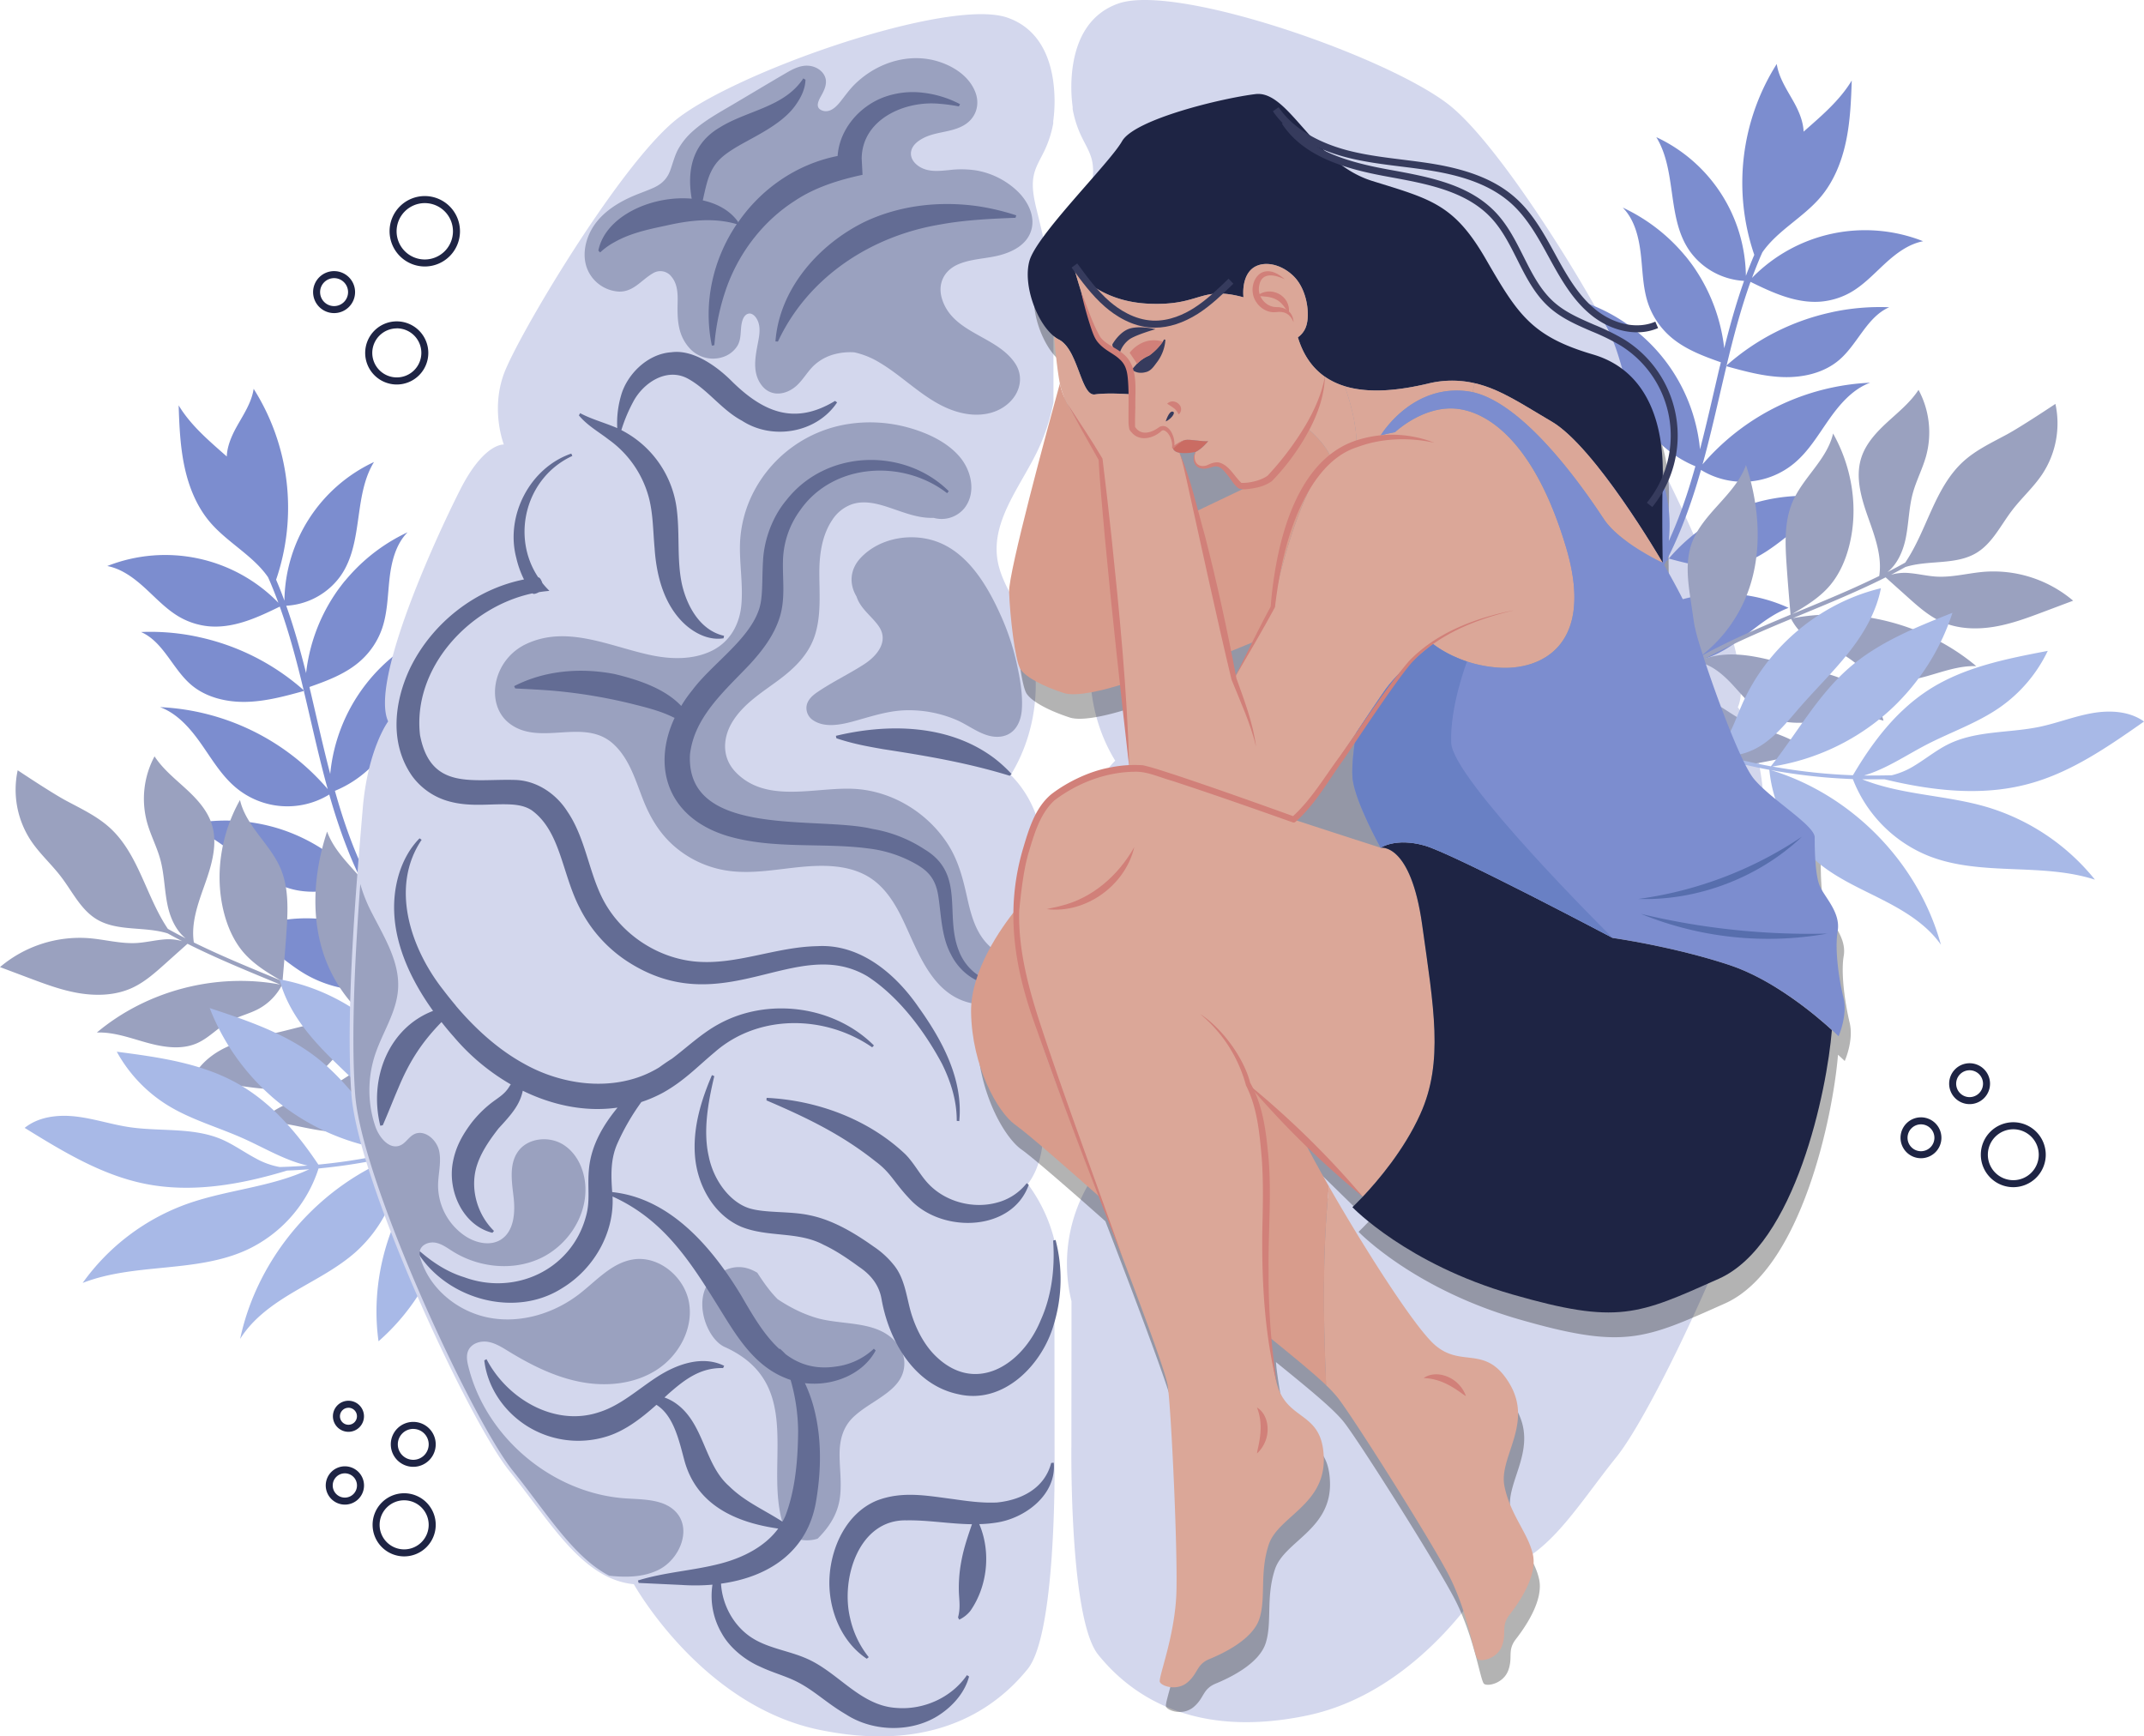 <svg xmlns="http://www.w3.org/2000/svg" viewBox="0 0 1336.13 1081.97"><defs><style>.cls-1{isolation:isolate;}.cls-2{fill:#7c8dcf;}.cls-3{fill:#9aa1bf;}.cls-4{fill:#a8b9e7;}.cls-5{fill:#d3d7ed;}.cls-6{fill:#636c94;}.cls-7{opacity:0.3;mix-blend-mode:overlay;}.cls-8{fill:#d89c8c;}.cls-9{fill:#dba798;}.cls-10{fill:#1e2444;}.cls-11{fill:#ca6c63;}.cls-12{fill:#6980c4;}.cls-13{fill:#363b5d;}.cls-14{fill:#d18079;}.cls-15{fill:#576ead;}</style></defs><g class="cls-1"><g id="OBJECTS"><path class="cls-2" d="M175.26,516.79a111.82,111.82,0,0,1,50,33.61c-14.25,4-29.11,7.35-43.28,3.64-25.76-6.7-42.4-34.74-68.6-39.35A111.83,111.83,0,0,1,175.26,516.79Z"></path><path class="cls-2" d="M193.61,431.34c4,17,7.77,34.06,12.18,50.94a107.79,107.79,0,0,1,69.73-90.78c-9.82,8.33-15.18,20.7-19,33s-6.59,25.05-12.6,36.43a70.34,70.34,0,0,1-35.21,31.86c0,.05,0,.1.05.15,1.69,6,3.46,11.9,5.39,17.76,1.64,4.91,3.35,9.77,5.2,14.56s3.86,9.55,6,14.26a89.64,89.64,0,0,1,56.37-93.42c-9,11.28-10.74,26.48-12.12,40.84s-3,29.52-11.75,41c-5.35,7-12.85,11.85-20.23,16.58q-3.63,2.37-7.3,4.72a.82.82,0,0,1-.22.16c.4.81.81,1.6,1.23,2.4A270.81,270.81,0,0,0,260.78,596c1.39,1.71,2.81,3.43,4.24,5.11A80.43,80.43,0,0,1,299.3,498c-.78,23.73-1.62,47.85-9.31,70.31a119.9,119.9,0,0,1-21,37.47,1.45,1.45,0,0,0,.17.18c23,26.22,50.05,49.08,77.49,70.24,2,1.54,0,5-2,3.41-25.37-19.55-50-40.22-71.84-63.76-2.37-2.55-4.72-5.14-7-7.78-23.45,12.76-53.65,12.19-76.48-1.61-13.28-8-24.22-20-38.73-25.42a96.69,96.69,0,0,1,109.11,19.87c-.67-.81-1.34-1.61-2-2.44v0a268.51,268.51,0,0,1-31-46.89l-.29.2c-.36-.44-.74-.89-1.13-1.31l.72-.23c-.63-1.28-1.27-2.59-1.91-3.87q-4.67-9.66-8.44-19.62c-1.89-4.86-3.62-9.77-5.27-14.74v0c-1.87-5.59-3.58-11.25-5.2-16.93A50,50,0,0,1,147,490.77c-8.93-7.45-14.94-17.73-21.62-27.23s-14.71-18.89-25.63-22.91a146.41,146.41,0,0,1,104.51,51.1c-2-7-3.76-14.06-5.49-21.11-3.22-13.21-6.21-26.65-9.42-40.06l.34-.09a3.73,3.73,0,0,0-.47-.41c-.06-.33-.15-.64-.21-1-4.14-17.16-8.66-34.29-14.56-50.79,0-.11-.07-.18-.1-.28-13.25,6.49-27.23,13-42,12.41a40.72,40.72,0,0,1-5.28-.54c-.67-.11-1.32-.23-2-.38a44.78,44.78,0,0,1-13-4.91C104,380,97.54,373,90.66,366.7s-14.64-12.25-23.81-14A98.42,98.42,0,0,1,173.5,375.6c-1.1-2.91-2.2-5.78-3.36-8.65-.51-1.23-1-2.44-1.5-3.64s-1.07-2.44-1.59-3.63c-9.27-13.49-25.4-21.64-36.19-34.33-8.3-9.77-13.21-22-15.89-34.56s-3.22-25.39-3.64-38.21c7.56,12.56,19,22.14,30,31.86.21-6.1,2.76-12.3,5.74-17.78,4.32-7.86,9.69-15.51,11-24.38a138.48,138.48,0,0,1,14,118.93l.23.57c1.76,4.1,3.39,8.28,4.95,12.51a96.74,96.74,0,0,1,55.83-86.41c-12.12,19.76-7.18,46.49-18.19,66.72-.36.66-.73,1.29-1.12,1.94s-1,1.56-1.52,2.31a42.05,42.05,0,0,1-2.9,3.64l-.15.17a44.73,44.73,0,0,1-30.81,14.78c2.53,7.14,4.82,14.38,6.92,21.67,1.93,6.71,3.73,13.5,5.44,20.31a110.77,110.77,0,0,1,17.43-48.28c1.35-2.07,2.77-4.09,4.26-6q.61-.84,1.26-1.65c.54-.7,1.08-1.37,1.67-2h0l0,0c1-1.21,2.05-2.4,3.12-3.58A111.58,111.58,0,0,1,254,331.68c-7.39,7.47-10.05,18.38-11.24,28.82s-1.23,21.16-4.64,31.1a48,48,0,0,1-12.79,19.56c-9,8.35-20.83,12.83-32.49,16.91.11.52.25,1,.36,1.56S193.46,430.75,193.61,431.34Z"></path><path class="cls-2" d="M189.24,430.06a2.83,2.83,0,0,1,.13.5c-11.74,3.25-23.59,6.47-35.74,6.78s-25.15-2.65-34.51-10.64c-11.61-9.89-17.24-26.73-31.21-32.88a142,142,0,0,1,31.63,2.25c1.6.31,3.2.62,4.79,1A144.52,144.52,0,0,1,189.24,430.06Z"></path><path class="cls-3" d="M96.31,471.29c5.08,7.79,12.47,13.73,19.31,20s13.5,13.37,16.34,22.24c3.95,12.31-.08,25.63-4.42,37.83-4.12,11.59-8.61,23.84-6.73,35.91q7.95,3.9,16,7.5c12.64,5.67,25.48,10.91,38.28,16.22-8.55-5-17.13-10.23-23.55-17.77-6-7.11-9.82-15.94-12.09-25-5.83-23.35-1.68-48.77,10.11-69.74,3.7,16.22,18.75,27.35,25.28,42.65,5.11,12,4.61,25.53,3.75,38.52-.71,10.59-1.61,21.16-2.52,31.73,10.09,4.21,20.17,8.45,30.1,13,8.9,4.07,17.69,8.4,26.25,13.13a90.26,90.26,0,0,1-27.8-35.35c-11.5-26.24-9.76-56.83-.77-84,6.85,18.88,27.46,30.26,34,49.26,3.86,11.28,2.15,23.62.4,35.41s-3.46,23.36-5.2,35a254.15,254.15,0,0,1,30.39,19.54c.83.64,1.64,1.25,2.47,1.9-5.19-5.78-8.44-13.31-10.08-21-2.09-9.78-1.83-19.87-1.56-29.87.3-11.46.62-23,2.75-34.25s6.21-22.36,13.35-31.35c2.91,23.26,22.15,43.36,20,66.7-1.7,19-17.3,34.38-20.39,53,14.17,11.67,26.72,25.34,36.08,41.18.81,1.36-1.17,2.87-2,1.49-1.36-2.29-2.76-4.56-4.25-6.76a158.51,158.51,0,0,0-31.65-34.16,10.38,10.38,0,0,0-1-.4,1.28,1.28,0,0,1,.17-.26c-4.17-3.38-8.47-6.58-12.86-9.63-6.82-4.74-13.88-9.07-21.12-13.12-8.59,1.78-15.69,8.09-21.69,14.64-6.37,6.91-12.37,14.55-20.7,18.85-10.94,5.67-24,4.66-36.24,3s-24.88-3.8-36.61,0c2.77-11.25,12.28-19.8,22.77-24.72s22.06-6.86,33.33-9.52c9.69-2.3,19.27-5.16,29.15-6.41,8.68-1.11,17.72-.91,25.94,1.94-11.45-6.22-23.28-11.74-35.22-16.92q-9.17-4-18.42-7.81a35.22,35.22,0,0,1-14.46,14.73c-5.82,3.14-12.44,4.56-18.23,7.75-7.14,3.94-12.74,10.4-20.2,13.68-9.75,4.29-21,2.49-31.31-.36S71,643,60.35,643.39C91.54,617.24,134.67,606,174.66,613.5c-16.7-6.93-33.47-13.74-49.81-21.51-2.67-1.27-5.34-2.58-8-3.91q-6.94,6.2-13.85,12.39c-6.44,5.77-13,11.63-20.89,15.2-10.12,4.59-21.75,5-32.71,3.21S28,613.13,17.54,609.21L0,602.61a76.88,76.88,0,0,1,55.55-18c9.89.82,19.64,3.55,29.53,3,5.51-.32,10.93-1.64,16.44-2.16a31,31,0,0,1,12,1q-4.55-2.35-9-4.82c-14.45-4.55-31.38-1-44.36-8.87-9.85-6-15-17.11-22-26.28-5.94-7.85-13.45-14.48-18.9-22.68a57.51,57.51,0,0,1-8.23-43.83S32,494,41.36,499s19.13,9.6,27,16.73C86.41,532.12,91,558.62,104.62,578.8q5.47,3.06,11.08,5.91c-6.06-4.83-9.59-12.75-11.25-20.52-2-9.4-2-19.18-4.49-28.46-2.16-8-6.11-15.33-8.31-23.28A56.05,56.05,0,0,1,96.31,471.29Z"></path><path class="cls-3" d="M267.23,663.92c-6.48,9-13,18-21.18,25.57s-18.32,13.66-29.41,15.26c-18,2.6-35.94-6.61-54.09-5.34,10.2-12.66,28.44-14.56,42.89-22,7.36-3.77,13.87-9.1,21.36-12.62A50.76,50.76,0,0,1,267.23,663.92Z"></path><path class="cls-4" d="M235.9,835.77a135.22,135.22,0,0,0,40.63-63.47c6-20.42,7-41.83,7.79-63.1v0a.4.4,0,0,0,0-.19c8.38-3,16.66-6.28,24.77-9.92a1.22,1.22,0,0,0-.94-2.26q-11.65,5.24-23.73,9.58c-.18.08-.33.15-.48.2-9.28-6.26-13.58-17.84-18.61-28-17.51-35.28-52.36-61.41-91.12-68.35,3.68,14.59,12.3,27.53,22.32,38.82s21.43,21.18,32,31.93c7.77,7.93,15.25,16.41,24.76,22.13,7.43,4.42,16.53,6.9,24.88,5.47-6.84,2.34-13.77,4.43-20.74,6.34-2.43.66-4.85,1.29-7.28,1.89-.34.1-.71.18-1,.27-17.37-19.51-31.44-42.27-52-58.27-19.36-15-43.19-23-66.47-30.69a141.39,141.39,0,0,0,36.88,53.56q1.61,1.5,3.27,2.9c2.54,2.16,5.17,4.22,7.85,6.2a141.6,141.6,0,0,0,69.62,26.49,1.21,1.21,0,0,1-.18.05,352.46,352.46,0,0,1-48.84,8.24c-.3,0-.59.07-.88.08-8.94-13.36-19.08-26.16-31-36.68-.73-.64-1.48-1.27-2.24-1.9a112.49,112.49,0,0,0-16.78-11.75c-22.82-12.94-49.57-16.59-75.6-20a90.42,90.42,0,0,0,31.54,33.28c14.78,9.15,31.86,13.8,47.72,20.95,13.05,5.89,25.8,13.59,39.59,16.72-1.44.13-2.88.23-4.33.31q-6.49.41-13,.59a48.19,48.19,0,0,1-15-5.43c-7.28-3.87-14-8.78-21.61-12-17.8-7.41-38-4.58-57.08-7.42-11.12-1.66-21.92-5.27-33.11-6.6s-23.35,0-32.13,7.06C38.78,717.26,62.88,732,89.92,737.55c29.48,6.05,60.07.61,88.94-8.14q4.26-.18,8.51-.46,2.69-.13,5.37-.36c-23.69,11.17-51,12.71-75.8,21.46a136.61,136.61,0,0,0-65.43,49.37c32.47-12.65,70.35-6.08,102.08-20.5a84.35,84.35,0,0,0,44.23-48.74c.23-.7.47-1.38.68-2.08.39-.05.77-.07,1.17-.12,5.5-.56,11-1.2,16.42-2,11.19-1.63,22.31-3.8,33.28-6.48-49.69,18.15-88.74,63-99.72,114.81,8-12.91,20.9-21.91,34-29.62S210.5,790.1,221.83,780a86.2,86.2,0,0,0,28.27-60.5.29.29,0,0,0,0-.16q17.13-4.23,33.79-10.16C248.14,739.81,229.38,789.16,235.9,835.77Z"></path><path class="cls-5" d="M667.66,902c-.1,21.24.54,109,16.74,129.08a120.68,120.68,0,0,0,8.17,9.12c20.76,20.83,58,42.13,122.09,28.74,73.46-15.41,115.24-90.65,115.24-90.65,32.13-3.07,51.91-38.71,77.46-70.4s94.58-180.36,98.53-234.93c3.83-52.63-3.42-134.3-6.68-173.58-.12-1.46-.25-2.82-.34-4.15-3.11-37.41-15.86-54.57-15.86-54.57,11.46-25.07-29.91-114.83-44.85-144.3s-27.29-28.17-27.29-28.17,8.36-21.12,0-44S940.48,96.6,904.68,66.68,734-10.74,697,2.18c-18.89,6.58-25.92,23.26-28.26,38a1.45,1.45,0,0,0-.07.35,92.44,92.44,0,0,0-.19,26.14v1.37a67,67,0,0,0,5.64,17.31c2.25,4.69,5.06,9.15,6.3,14.18,1.9,7.69,0,15.73-1.87,23.39-4,16.18-7.69,32.86-10.16,49.57l-.06,69.19a124.7,124.7,0,0,0,9.9,30.3c10.64,22.22,28.9,43.68,25,68-1.9,11.9-9,22.22-14.09,33.1C674.27,404.86,676.65,444.15,695,474a67.76,67.76,0,0,0-17.7,31.53,74.7,74.7,0,0,0-1.86,17.09c0,14.6,3.42,29.41,5.66,44a279.57,279.57,0,0,1-.79,89.58c-2.25,13.07-5.44,26.08-5.54,39.34V696c0,11.62,2.66,23.67,9.59,32.85a98.05,98.05,0,0,0-16.61,82l0,16.58v0l-.06,69.83s0,1.65,0,4.59Z"></path><path class="cls-5" d="M657.22,910.86c.1,21.24-.53,109-16.74,129.08a120.4,120.4,0,0,1-8.17,9.11c-20.76,20.83-58,42.13-122.08,28.75C436.76,1062.38,395,987.14,395,987.14c-32.13-3.07-51.91-38.71-77.45-70.39S223,736.39,219,681.82c-3.83-52.64,3.42-134.3,6.68-173.59.13-1.45.25-2.81.35-4.14,3.1-37.42,15.86-54.57,15.86-54.57-11.46-25.07,29.91-114.84,44.85-144.31S314,277,314,277s-8.35-21.11,0-44,70.4-127.59,106.2-157.5S590.91-1.88,627.85,11c18.9,6.59,25.92,23.27,28.27,38a1.35,1.35,0,0,1,.06.34,92.5,92.5,0,0,1,.19,26.15V76.9a67.41,67.41,0,0,1-5.63,17.32c-2.25,4.68-5.07,9.14-6.3,14.18-1.9,7.69,0,15.73,1.86,23.39,4,16.17,7.7,32.85,10.16,49.57l.07,69.19a125.23,125.23,0,0,1-9.91,30.29c-10.64,22.22-28.9,43.68-25,68,1.9,11.9,9,22.22,14.09,33.11,14.94,31.78,12.56,71.06-5.83,100.91a67.67,67.67,0,0,1,17.7,31.53,74.16,74.16,0,0,1,1.87,17.09c0,14.59-3.42,29.4-5.67,44a279.86,279.86,0,0,0,.79,89.58c2.25,13.07,5.45,26.08,5.54,39.35v.53c0,11.62-2.66,23.68-9.59,32.86a98,98,0,0,1,16.62,82l0,16.59v0l.06,69.83s0,1.64,0,4.59Z"></path><path class="cls-3" d="M489.06,952.84c-14.58-37.91,14.58-90.41-37.91-113.74-11.67-5.83-20.42-32.08-5.84-43.75,10.35-7.76,19-6.9,26.64-2.29,3.72,5.75,7.81,11.63,12.65,16.47a98.63,98.63,0,0,0,10.17,6c1,1.11,2,2.18,3,3.2-1-1-2-2.09-3-3.2a80.93,80.93,0,0,0,13.74,5.59c17,5.13,39.75,1,51.42,17.26a19.07,19.07,0,0,1,1.81,19.4c-2.71,5.63-8,9.62-13,13.06-5.74,3.94-11.87,7.35-16.94,12.17-6.39,6.12-8.49,14-8.58,22.66-.06,9.12,1.43,18.22.23,27.35-1,7.82-4.31,14.5-9.21,20.56a68.33,68.33,0,0,1-4.69,5.18C501,961.57,490.91,958.39,489.06,952.84Z"></path><path class="cls-3" d="M633.36,412.29c2.15,9.53,4.11,19.95,3.45,29.73-.54,8.23-4.5,16-13.49,17-10,1.08-18.42-6.61-27.12-10.35a75.63,75.63,0,0,0-30.67-6.11c-11,.1-21,3.36-31.56,6.33-8.2,2.31-19.15,5.13-26.94.1a9.1,9.1,0,0,1-4.4-8.9c.54-3.89,3.58-6.64,6.68-8.76,9.27-6.33,19.56-11.21,29-17.29,8.23-5.25,16-14.52,9.14-24.08-4.49-6.3-11.17-10.61-13.64-18.2-4.91-8.2-4-17.22,2.63-24.22,12.28-13,33.36-16.05,49.47-9.21,18.17,7.69,29.57,27.09,37.35,44.25A152.44,152.44,0,0,1,633.36,412.29Z"></path><path class="cls-3" d="M642.09,145.11c-3.1,7.66-10.92,11.65-18.48,13.77-8.61,2.38-17.85,2.22-26.18,5.7-9.21,3.83-13.36,12.38-10.29,21.93,6.9,21.47,34.22,22.67,45.62,40.11,5.12,7.88,3.13,17.41-3.36,23.8-6.93,6.9-16.81,8.93-26.27,7.6-22.06-3.17-36.72-21.27-55-32.1a51.16,51.16,0,0,0-15.7-6.36,38,38,0,0,0-12.88,1.3,29.89,29.89,0,0,0-12.28,6.84c-3.93,3.7-6.56,8.57-10.48,12.28-6.46,6.11-16.21,7.78-22.13.12-6-7.88-4-17.56-2.31-26.52,1-5.07,2-10.83-1.07-15.42-1.24-1.83-3.26-3.51-5.57-2.47-2.09.95-3,3.49-3.45,5.61-1,4.9-.07,10-2.88,14.46a16.82,16.82,0,0,1-8.93,6.74A19.74,19.74,0,0,1,428.91,216c-6.74-8.13-6.84-17.79-6.61-27.79.12-5.51-.13-11.3-3.8-15.76a8.71,8.71,0,0,0-11.62-2.15c-7.28,4.17-12.06,11.74-21.36,11.39a22.75,22.75,0,0,1-19-12.88c-4-8.49-2.12-18.58,2.47-26.4,5.29-9,14.25-15.07,23.58-19.37,4.72-2.19,9.72-3.8,14.47-5.92,5.06-2.25,8.55-5.41,10.54-10.67,1.74-4.62,2.79-9.46,5.25-13.83a43.15,43.15,0,0,1,8.87-10.83c7.66-6.9,16.9-11.87,25.73-17.09,10.86-6.42,21.62-12.91,32.51-19.24,4.27-2.5,9.08-5,14.21-4.47,3.86.38,7.79,2.5,9.62,6.05,2,3.83.54,7.82-1.29,11.33-1.59,3-5.23,8.23-.51,10.32s8.77-1.68,11.46-5c3.13-3.86,5.88-7.91,9.49-11.4,14.18-13.8,35.2-20.19,54.19-13.16,8.64,3.19,16.91,9,20.51,17.78,3.39,8.17.67,16.75-7,21.18s-16.88,3.86-24.66,7.69c-3.52,1.74-7.35,4.4-8.14,8.52-.92,4.9,3,8.76,7.12,10.6,5.16,2.31,11.08,1.61,16.53,1.08a62.82,62.82,0,0,1,16.55.16,49.43,49.43,0,0,1,26.65,13.57C641.08,126.18,645.83,136,642.09,145.11Z"></path><path class="cls-3" d="M630,615.09c-4.59,9.56-16.87,12.1-26.27,9.63-24-6.27-32.13-33.37-41.72-52.93-5.44-11.08-12.44-21.58-23.86-27.12-11.75-5.73-25.58-5.7-38.3-4.53-15.07,1.39-30.14,4.5-45.3,2.56a65,65,0,0,1-32.47-13.83c-9.91-7.91-16.4-18.29-21.05-29.94-4.88-12.25-8.55-25.77-18.49-35.07-18.39-17.25-46.08,1.67-65.17-13.17-8-6.2-10.26-16.62-8.14-26.18a33.87,33.87,0,0,1,19.19-23.45c25.82-11.84,53,2.37,78.53,7.44,12.06,2.37,25.26,2.56,36.56-2.95s17.44-16.33,18.51-28.8c1.14-13-1.36-25.89-.82-38.87a76.08,76.08,0,0,1,9.4-33.11,80.33,80.33,0,0,1,56.82-40.36,89.42,89.42,0,0,1,38.2,1.9c11.9,3.26,24.75,9,32.79,18.74,7.09,8.64,10,22.06,2.66,31.53a18.39,18.39,0,0,1-19.24,6.11c-10.83.38-20.45-4.25-30.74-7.41-6.61-2-13.64-3.32-20.35-1a24.3,24.3,0,0,0-12,9.59c-6.26,9.25-8,20.74-8.13,31.66-.1,13.26,1.36,27-2.63,39.91-3.76,12.06-12.47,20.64-22.31,28-10.2,7.65-21.4,14.37-28.55,25.25-6.68,10.13-7.66,22.76,1,32.07,19.66,21,51.47,8.89,76.16,10.92,22.82,1.9,44,15.13,56.37,34.28,6.46,10,9.34,21.08,11.9,32.57s5.48,23.39,14.72,31.56C624.46,596.42,635.35,604,630,615.09Z"></path><path class="cls-6" d="M256.94,483.7c-14.4-20.41-11.33-46.46-1.3-67.51,13.71-27.95,40.49-49.06,70.91-55.11a60.42,60.42,0,0,1-4.78-13.36c-7-26.46,8.51-56.24,34.25-65.08l.66,1.46c-29.06,13.42-38.33,50.17-21.24,75.68,1.33-.16,2.57,3.52,2.57,3.52a44.16,44.16,0,0,0,2.94,3.38l1.42,1.49-2.05.22c-1.49.16-2.95.35-4.44.6,0,0-3.19,1.81-4,.73C292.24,378.08,257,416.35,261.75,458c6.62,34.79,32.73,27.16,59.38,28,13.3.38,25.48,8.61,32.48,19.69,10.89,16,13.1,36.18,21.33,53.11,10.89,22.45,34.22,38.37,59.13,40.42,25.2,2.06,49.44-9.17,75.24-9.65,26.81-1.58,48.94,17.35,63.24,38.21,14.66,20.47,27.79,44.78,25.26,70.8l-1.58-.16c.09-12.66-3.8-24.65-9.21-35.61-11-20.54-27.13-42-46.56-54.53C495.89,582.11,450.88,638,390.87,599a85.58,85.58,0,0,1-29.7-33.42c-11-21.37-11.83-47.52-29.72-60.62-3.45-2.31-7.37-3.2-11.55-3.58-12.69-1-26.15,1.94-40.48-2.15A42.19,42.19,0,0,1,256.94,483.7Z"></path><path class="cls-6" d="M374,157.3l-1.11-1.14c4.37-21.75,33.68-34.57,58.18-32.35-3-17.31.15-34.22,17.47-44.38,17.28-10.76,40.29-12.59,52.07-30.57l1.36.79c-.13,6.11-3.14,11.84-6.81,16.74C486,78.67,467.5,86.18,457,92.85c-6.4,4.06-10.67,7.54-13.84,14.09-2.31,4.62-3.64,10.86-5.19,17.92,9.06,2,17,6.33,22,13.38l-.19.61C474.05,118,496,102.35,522,97.19c1.11-16.49,13.39-30.77,28.55-36.53a52.5,52.5,0,0,1,24.38-2.91,66,66,0,0,1,23.36,7.15l-.73,1.4a108.84,108.84,0,0,0-11.93-1.62C563.69,62.53,537.2,74.46,537,98.8l.53,10.13c-14.65,3.14-29.62,7.79-42.16,16.18-19.37,12.37-34.18,31.43-42.19,53.05a140.82,140.82,0,0,0-8,36.94l-1.55.28c-5.6-26.87.86-54,15.51-75.71-14.43-4.24-29.66-2.38-44.12.92-11,2.31-22.13,4.68-32,10.25A43.25,43.25,0,0,0,374,157.3Z"></path><path class="cls-6" d="M602.59,1043.8l1.33.86c-2.37,9-8.8,17.06-16.93,22.82-16.84,12.21-42.17,12.21-59.73.82-12.22-7.12-19.6-14.78-30.55-20.35-7-3.58-15.25-5.7-23.07-9.44-9.25-4-19-11.8-23.93-20.89A46.15,46.15,0,0,1,444,987.43a123.17,123.17,0,0,1-19,.19l-27-1.27-.45-1.52c16.65-5.19,34.35-6.11,51.09-10.44l1.11-.29c13.36-3.58,27-10.38,35.23-21.62-26.21-3.73-51.06-14.53-58.56-42.79-3.2-11.84-6.58-27.67-17.34-34.31-9,8-19.09,16-30.74,19.65A60.09,60.09,0,0,1,327,887.66c-14.27-9.59-23.45-24.53-25.19-40l1.39-.73c12.85,24.72,42.6,42.32,70.24,33,13.39-4.21,24.12-14.25,36.24-22.07,12-7.72,27.92-13.54,41.62-6.8l-.69,1.42c-14.28-.41-24.16,7.38-34,16-.82.76-1.68,1.55-2.53,2.31a28.8,28.8,0,0,1,6.11,3c18.73,12.25,18.26,38.26,34.15,52.22,9.75,9.63,21,14.31,33.3,22.16a31.28,31.28,0,0,0,2.12-4.4c6-16.24,7.47-34.6,7.63-51.91a119.24,119.24,0,0,0-4.69-32c-1-.32-2-.67-2.91-1.08-20.23-7.88-31.34-27.25-41.47-43.52-18-29.06-34.56-55.24-66.59-69.7,1.2,22.92-11.9,45.29-31.34,57.07-29.5,18.93-71.79,6.93-90-22l1.33-.89c8.61,7.47,17.69,13.08,27.47,16.08,31.82,11.75,66.73-4.62,75.81-37.28,3.14-10.54.86-18.55,2.09-30.67,1.49-14.38,8.8-26.81,17.76-37.7-20.1,2.88-40.55-1.46-59.06-10.51-1.78,8.51-6.53,14.24-15.07,23.45-5.79,7.47-11.49,15.61-14,24.76-3.64,13.76.95,29.18,11.14,39.15l-1,1.17c-18.36-4.59-28.05-26-24.63-44,1.81-9.71,6-17,11.43-24.31a71.11,71.11,0,0,1,11.52-11.8c4.91-4,9.21-5.83,12.44-11.37.22-.34.44-.66.7-1a134.57,134.57,0,0,1-35.49-29.63q-3.93-4.41-7.69-9.21c-12.06,12.38-19.88,24.18-27,41.34-2.91,6.71-5.67,13.93-9.59,22.95l-1.55.31c-7.31-29.65,5.32-61,32.89-71.56-17.6-24.5-30-54.35-21.59-84.14,2.5-8.7,6.84-17,13.17-23.39l1.29.92c-19.91,29.56-6.74,68,13.62,93.73,2.43,3.22,5,6.39,7.62,9.52h0v.07c12.09,14.27,26.27,27.25,42.51,36.17a97.77,97.77,0,0,0,31,11.12c16.46,2.94,34.09,1.36,49-6.4,1.49-.76,2.92-1.55,4.34-2.44,2.56-1.86,5.16-3.67,7.88-5.35,9.62-7.24,18.52-15.85,29.5-21.77C479,621.2,520,626.84,544.63,651.46l-1.1,1.14c-29.69-20.48-71.13-20.7-98.16,3.07-10.48,8.71-18.86,17.73-32,25.1a82.72,82.72,0,0,1-13.67,5.92,142.61,142.61,0,0,0-15.07,26.12c-4.21,9.68-3.86,19.72-3.1,30,36.34,3.8,62.39,34.73,80.21,64.16,7,12,14.24,24.79,24,33.65l.32-.19c1.23,1.08,2.4,2.22,3.54,3.39,8.36,6.3,18.45,9.65,31.43,7.69A42.43,42.43,0,0,0,544.6,840.4l1.11,1.11c-8.07,15.06-26.9,22.41-44.09,20.35a91,91,0,0,1,5.63,15.57c4.85,18.74,4.59,38.08,1.49,57-5.06,33-30.54,48.43-59.41,52.36.76,12.91,7.44,25.51,18,32.91s24.18,8.71,35.86,14c19.44,8.67,33.14,29.28,55.58,30.54C575.56,1065.61,593,1057.79,602.59,1043.8Z"></path><path class="cls-6" d="M609.87,128.56a147.61,147.61,0,0,1,23.46,5.63l-.48,1.52c-16.81.64-32,1.46-46.59,4.12-43.27,7.12-82.62,32.66-101.45,73l-1.55-.09c2.44-32.77,27-60.49,55.61-74.52C560.9,127.8,585.94,125.08,609.87,128.56Z"></path><path class="cls-6" d="M619.56,472.4a84.88,84.88,0,0,1,10.85,9.91l-1.14,1.08c-26.52-8.14-52.1-12.44-78.84-16.56-9.09-1.61-18.61-3.23-29.19-6.8l-.31-1.52C553.78,450.63,591.54,451.35,619.56,472.4Z"></path><path class="cls-6" d="M648.55,822.67c6.74-14.9,9-32,7.76-49.66l1.52-.38a96.6,96.6,0,0,1-1.11,52.64c-7.19,25.23-31.31,50.07-59.48,43.49-27.63-5.76-43.3-33.36-47.86-59.25-1.52-8.84-6.74-15.23-14-20.1-7.09-5.16-14.31-10.1-22.13-13.77-16-8.52-34.5-4.47-51.21-11.18-16.94-7.21-27-25.13-28.81-42.85-1.77-18,3.52-35.58,10.45-51.69l1.46.63c-4.09,17.19-7,34.63-3.42,50.14,3.07,15.1,13.39,28.45,25.16,32.19,10,3.13,25.39,1.68,37.57,4.34,14.79,2.94,28.68,11.49,40.08,19.59a55.12,55.12,0,0,1,12.82,11.84c6.58,8.29,7.69,20,10.35,29.12,3,10.16,8.32,20.48,15.7,27.5C608.26,869.14,637.25,850.31,648.55,822.67Z"></path><path class="cls-6" d="M420.4,447.33c-.35-.15-.73-.34-1.08-.5-8.13-4-17.22-6.17-25.95-8.36a327,327,0,0,0-41.12-7.31c-10.38-1.2-20.1-1.58-31.15-2.18l-.69-1.43C339.52,417.68,362,415.93,383,420c14.21,3.42,31.15,8.84,41.53,19.88a83.18,83.18,0,0,1,6.9-9.81c12.09-16.17,34.63-30.89,41.31-49.57,2.88-7.59,2-18.14,2.78-31.21.7-13.26,5.95-27.41,14.56-37.66,25.23-32.16,74-32.58,101.17-5.58l-1,1.27c-27.48-21.33-71-18.93-91.58,10.6a55.34,55.34,0,0,0-10.73,31.75c-.31,11.37,1.62,23.3-2,34.88s-10.95,21-18.8,29.54c-12.06,12.75-26.27,25.41-33.24,41.52A52.06,52.06,0,0,0,430,470c-2.95,52.64,79.64,38.3,113.6,46.5a85,85,0,0,1,32.54,12.72c25.67,15.35,12.31,40.86,21.52,63.5,4,10.38,13.9,19.27,25.42,18.89l.1,1.59c-12.76,2-25-7.19-30.52-18.43-5.82-10.63-6.11-24.15-7.75-35.35-1.46-10.67-5.42-16.3-14.72-21.37a78.37,78.37,0,0,0-28.9-9.34c-28.58-3.83-59.6.7-88.28-7.91C415.4,509.18,406.41,477.21,420.4,447.33Z"></path><path class="cls-6" d="M360.76,258.84l.79-1.39c6.56,3.51,13.84,5.54,20.9,8.39.76.28,1.48.6,2.21.92A61.31,61.31,0,0,1,387,246.59c3.52-12.88,16.18-26.08,31.37-27.09,14.43-2,29.6,10,37.41,17.79,20.17,20,39.7,27.63,64.61,12.53l1.29.92c-12.69,19.09-40.29,23.77-59.25,11.43-12.79-6.78-21.49-19.66-34-26.37-13.2-6.93-27.83,2.88-34,14.91A98.09,98.09,0,0,0,387.22,268a64.22,64.22,0,0,1,34.7,50.77c1.71,15.22-.07,30.45,3,45,3.1,13.89,11.4,29.06,26.31,32.41l-.32,1.55c-8.86,1.43-17.6-2.85-24.09-8.73-13-12-17.69-30.07-18.86-47.1-1-11.14-.92-20.42-3.23-30.39a65,65,0,0,0-25.58-37.73C373.46,269.32,366.08,265.24,360.76,258.84Z"></path><path class="cls-6" d="M656.69,911.43c1.86,20-18,34.85-36.12,37.38a76,76,0,0,1-10.29.89c7.38,17.28,5.19,38.61-5.51,54a19.51,19.51,0,0,1-7,5.54l-.73-1.39c1.68-6.17.64-11,.51-16.71a89.53,89.53,0,0,1,.82-13.9c1.49-10.19,3.77-17,7.35-27.47-13.74-.16-27.32-2.63-40.68-2.41-29.91-.76-41.18,36.37-35.26,60.87a59.12,59.12,0,0,0,11.62,24.37l-1.21,1c-16.36-10.83-24.34-31.65-23.23-50.93,1.11-19,10.67-39.76,29.31-47.58,16.11-6.26,31.81-3,47.58-1,10,1.43,18.61,2.57,27.63,2.12,14.65-1.52,29.44-8.51,33.61-24.62Z"></path><path class="cls-6" d="M620.92,749.46a34.65,34.65,0,0,0,18.93-12.19l1.26,1c-10.25,28.93-52.92,30.42-73.12,9.94-11.17-11.52-12.31-17-22.22-24.4-20.89-16.65-42.57-27.22-68.11-38.14l.09-1.59c31.53,1.55,63.43,13.3,86.51,35.2,5.73,5.86,9.24,13.14,14.53,18.58C589.27,748.83,606.23,753.35,620.92,749.46Z"></path><g class="cls-7"><path d="M609,645.77c.38,33.72,16.42,62.58,27.55,70.48,8.32,5.87,38,32,52.33,44.74,0,0,0,0,0,0,4.26,11.06,8.56,22.26,12.7,33.19l1.61,4.22c.12.27.19.5.27.69,14.62,38.6,27,72.44,28.09,79.73,2.22,15.89,6.17,100.68,5.44,128.23s-11.55,53.79-10.32,56.44,10.78,5.79,17.42,0,5.26-11,13.66-14.47,26.82-12.16,31-25.09,0-28.58,5.8-46.08,35.14-24.67,34.3-54.17-22.79-22.22-29.24-46.12c-1.11-6-2.76-14.05-4.18-25.75a.27.27,0,0,1,0-.19c-.08-.92-.19-1.92-.27-2.88,20.07,16.31,36,29.24,42.55,37.64,9.83,12.66,55.22,84.41,68.18,108.74s16.62,52.41,19,54.14,12.24-.35,15.15-8.68-.88-12.08,4.72-19.3S962,997.45,959.2,984.17,945,959.35,941.39,941.28s18.3-38.83,3-64.08-30.81-8-48.23-25.59-61.47-89.66-81-127.76L853.15,761c-4,4.19-6.49,6.57-6.49,6.57S880.58,803,946.34,822s78.16,12.74,128.61-9.78c47.85-21.33,67.49-117.71,70.48-155,2.69,2.42,4.19,3.91,4.19,3.91s5.75-12.77,3.07-23.86c-2.5-10.51-5.26-27.7-4-39.56.08-.69.2-1.42.31-2.07,2-11.82-8.4-21.37-11.24-28.39s-3.07-22.49-3.07-30.05a4.41,4.41,0,0,0-.08-.72c-1.61-7.91-27.7-23.33-37.9-35.88-10.52-12.93-33.73-80.65-36.22-92.47s-20.42-42-20.42-42-.61-28.89,0-54-5.26-64.65-43.48-75.89S949.76,211.32,929.88,177,895.77,139.54,859,128.14,807.14,71.51,786.35,74s-75.44,15.62-83.26,29.39S649.91,161.67,645.38,178c-4.14,14.93,4.53,38.37,15.35,47v0c.77,8.4,2,21,3.61,29.31-7.83,28.47-32,117.41-31.62,129.8.46,14.81,3.68,42.75,7,48s14.66,11,27,15c8.18,2.61,25.82-2,36.76-5.49l.38,4.72,1.69,21.45.69,8.94.69,8.78.19,2.42.47,6a56.93,56.93,0,0,0-8.33,1.15,87.51,87.51,0,0,0-39.29,17,.12.12,0,0,0-.08,0,1.07,1.07,0,0,1-.26.19c-.2.15-.5.38-.93.73-16.11,12.35-20.37,52.64-21.6,68.72C627.81,593.36,608.7,620.21,609,645.77Z"></path></g><path class="cls-3" d="M221.32,681.82a118.44,118.44,0,0,0,1.86,13.3C228,720.4,241,756.86,256.23,793.23c12.83,30.53,27.27,61,39.89,84.69,9.37,17.56,17.74,31.41,23.72,38.82,20.53,25.49,37.36,53.49,59.84,65.12,10.5,1.11,21.09,1,30.45-3.53,12.95-6.21,21-24.46,11.72-35.49-7.35-8.72-20.53-8.43-31.93-9.16-36.95-2.48-71.37-25.92-88.81-58.36a101.43,101.43,0,0,1-9.21-23.76c-.85-3.39-1.49-7.06,0-10.18,2-4.26,7.37-6,12-5.28s8.72,3.29,12.72,5.74c14,8.58,28.93,16.13,45.09,19.25s33.68,1.4,47.51-7.49,23-25.73,20.18-41.91S410.28,782,394.09,784.86c-13.18,2.3-22.66,13.44-33.28,21.61-15.66,12-36.19,18.25-55.59,14.7-17.61-3.21-33.8-15.08-41-31.3a44.28,44.28,0,0,1-2-5.16,10.14,10.14,0,0,1-.58-5.16c.85-4,5.69-5.92,9.68-5.22s7.38,3.26,10.82,5.42c15.84,9.92,36.61,12.31,53.7,4.73s29.51-25.52,29-44.22c-.26-10.53-4.87-21.38-13.79-27s-22.22-4.25-28.26,4.32c-5.66,8-3.82,18.78-2.71,28.49s.2,21.41-8.17,26.49c-6.5,3.93-15.14,2-21.55-2.07A38.15,38.15,0,0,1,273,738.63c.05-7.23,2.21-14.52.64-21.58s-9.31-13.59-15.72-10.21c-3.21,1.69-5.08,5.4-8.43,6.85-6.77,2.95-13.24-4.87-15.6-11.87a66.22,66.22,0,0,1-2.25-8.28,71,71,0,0,1,2.07-36.22c4.52-13.77,13.36-26.37,14.35-40.83,1.2-16.92-8.52-32.38-16.24-47.48a95.57,95.57,0,0,1-7.3-18.17C221.49,592,218.6,644.28,221.32,681.82Z"></path><path class="cls-2" d="M1090,314.43a111.79,111.79,0,0,0-50,33.6c14.25,4,29.11,7.35,43.28,3.65,25.76-6.71,42.4-34.74,68.6-39.36A111.92,111.92,0,0,0,1090,314.43Z"></path><path class="cls-2" d="M1071.62,229c-4,17-7.77,34.06-12.18,51a107.75,107.75,0,0,0-69.73-90.78c9.82,8.32,15.18,20.7,19,33s6.59,25.06,12.6,36.43a70.29,70.29,0,0,0,35.21,31.86s0,.11,0,.15c-1.69,6-3.46,11.9-5.39,17.77-1.64,4.9-3.35,9.77-5.2,14.56s-3.86,9.54-6,14.26a89.64,89.64,0,0,0-56.37-93.43c9,11.28,10.74,26.49,12.12,40.84s3,29.52,11.75,41c5.35,7,12.85,11.85,20.23,16.59,2.42,1.57,4.84,3.15,7.3,4.72a1.07,1.07,0,0,0,.22.15q-.6,1.22-1.23,2.4a270.89,270.89,0,0,1-29.49,44.21c-1.39,1.7-2.81,3.42-4.25,5.1a80.42,80.42,0,0,0-34.27-103.11c.78,23.73,1.62,47.85,9.31,70.31a120.06,120.06,0,0,0,21,37.48c-.06.05-.1.12-.17.18-23,26.21-50,49.07-77.49,70.23-2,1.55,0,5,2,3.42,25.38-19.56,50-40.23,71.85-63.76,2.37-2.55,4.72-5.15,7-7.78,23.45,12.75,53.65,12.18,76.48-1.61,13.28-8,24.22-20,38.73-25.42a96.67,96.67,0,0,0-109.11,19.86q1-1.2,2-2.43v0a268.8,268.8,0,0,0,31-46.88l.29.19c.36-.43.74-.89,1.13-1.31l-.72-.22c.63-1.29,1.27-2.59,1.91-3.88q4.66-9.66,8.44-19.62c1.89-4.86,3.62-9.77,5.27-14.73v0c1.87-5.59,3.58-11.25,5.19-16.93a50,50,0,0,0,58.16-4.22c8.93-7.44,14.93-17.72,21.62-27.22s14.71-18.89,25.63-22.91A146.36,146.36,0,0,0,1061,289.36c2-7,3.76-14.06,5.49-21.11,3.22-13.21,6.21-26.65,9.42-40.05l-.34-.1a3.67,3.67,0,0,1,.47-.4c.06-.33.15-.65.21-1,4.14-17.16,8.66-34.29,14.56-50.79,0-.11.07-.17.1-.28,13.25,6.5,27.23,13,42,12.42a40.74,40.74,0,0,0,5.28-.55c.67-.11,1.32-.23,2-.37a45,45,0,0,0,13.06-4.91c8.1-4.61,14.54-11.58,21.42-17.91s14.64-12.24,23.81-14a98.46,98.46,0,0,0-106.65,22.87c1.1-2.91,2.2-5.78,3.36-8.65.51-1.23,1-2.43,1.5-3.64s1.07-2.44,1.59-3.63c9.27-13.48,25.4-21.64,36.19-34.33,8.3-9.77,13.21-22,15.89-34.55s3.22-25.39,3.64-38.21c-7.56,12.56-19,22.13-30,31.86-.21-6.1-2.76-12.31-5.74-17.78-4.32-7.87-9.69-15.51-11-24.39a138.49,138.49,0,0,0-14,118.93l-.23.57c-1.76,4.1-3.39,8.29-5,12.51a96.74,96.74,0,0,0-55.83-86.41c12.12,19.77,7.18,46.49,18.19,66.72.36.66.73,1.29,1.12,1.94.5.8,1,1.57,1.52,2.32a41.92,41.92,0,0,0,2.9,3.63l.15.18a44.72,44.72,0,0,0,30.81,14.77c-2.53,7.14-4.82,14.38-6.92,21.67-1.94,6.71-3.73,13.51-5.44,20.32a110.77,110.77,0,0,0-17.43-48.29q-2-3.11-4.26-6c-.41-.56-.83-1.1-1.26-1.65s-1.08-1.36-1.67-2l0,0,0,0c-1-1.21-2.05-2.4-3.12-3.58a111.73,111.73,0,0,0-35.52-26.14c7.39,7.47,10,18.38,11.24,28.83s1.23,21.15,4.64,31.1a48.15,48.15,0,0,0,12.79,19.56c9,8.34,20.83,12.82,32.49,16.91-.11.51-.25,1-.36,1.55S1071.77,228.39,1071.62,229Z"></path><path class="cls-2" d="M1076,227.7a2.62,2.62,0,0,0-.13.5c11.74,3.24,23.59,6.46,35.74,6.78,12.3.31,25.15-2.66,34.51-10.65,11.61-9.89,17.24-26.72,31.21-32.88a142.61,142.61,0,0,0-31.63,2.25c-1.6.31-3.2.62-4.79,1A144.54,144.54,0,0,0,1076,227.7Z"></path><path class="cls-3" d="M1195.62,242.93c-5.08,7.79-12.46,13.72-19.3,20s-13.5,13.37-16.34,22.23c-4,12.32.08,25.64,4.42,37.83,4.12,11.6,8.61,23.85,6.73,35.91q-8,3.91-16,7.51c-12.64,5.67-25.48,10.91-38.29,16.22,8.56-5,17.14-10.23,23.55-17.78,6-7.11,9.83-15.94,12.09-25,5.84-23.35,1.69-48.76-10.11-69.73-3.7,16.21-18.74,27.35-25.27,42.65-5.11,12-4.62,25.52-3.75,38.52.71,10.58,1.61,21.16,2.52,31.73-10.1,4.21-20.17,8.45-30.1,13-8.9,4.08-17.69,8.41-26.25,13.14a90.29,90.29,0,0,0,27.79-35.35c11.5-26.24,9.76-56.83.78-84-6.85,18.87-27.46,30.25-34,49.26-3.86,11.27-2.15,23.62-.4,35.4l5.19,35A254.91,254.91,0,0,0,1028.52,429l-2.47,1.89c5.19-5.77,8.44-13.31,10.08-21,2.09-9.77,1.83-19.87,1.56-29.86-.3-11.46-.63-23-2.75-34.25s-6.21-22.37-13.35-31.35c-2.91,23.25-22.15,43.36-20,66.7,1.7,19,17.3,34.38,20.39,53-14.17,11.66-26.73,25.33-36.08,41.17-.81,1.37,1.17,2.87,2,1.49,1.36-2.29,2.76-4.55,4.25-6.76A158.4,158.4,0,0,1,1023.73,436c.32-.15.65-.29,1-.41,0-.09-.11-.16-.17-.26,4.16-3.38,8.47-6.58,12.86-9.62,6.82-4.74,13.88-9.08,21.11-13.12,8.6,1.78,15.7,8.09,21.7,14.63,6.36,6.91,12.36,14.56,20.7,18.86,10.94,5.67,24,4.66,36.23,3s24.89-3.79,36.62,0c-2.77-11.25-12.29-19.8-22.77-24.72s-22.06-6.87-33.33-9.53c-9.69-2.29-19.27-5.15-29.15-6.41-8.69-1.1-17.72-.9-25.94,1.95,11.44-6.22,23.27-11.74,35.21-16.93q9.18-4,18.43-7.8a35.22,35.22,0,0,0,14.46,14.73c5.82,3.13,12.43,4.56,18.23,7.75,7.13,3.93,12.74,10.4,20.19,13.68,9.75,4.28,21.05,2.49,31.32-.36s20.53-6.74,31.18-6.36c-31.19-26.16-74.33-37.4-114.31-29.89,16.7-6.94,33.46-13.75,49.81-21.51,2.67-1.28,5.34-2.58,8-3.92l13.84,12.4c6.44,5.77,13,11.63,20.89,15.2,10.13,4.58,21.75,5,32.72,3.21s21.46-5.75,31.86-9.67l17.55-6.6a76.85,76.85,0,0,0-55.56-18c-9.88.82-19.63,3.54-29.53,3-5.51-.31-10.92-1.64-16.43-2.15a30.64,30.64,0,0,0-12,1c3-1.58,6-3.18,9-4.83,14.44-4.55,31.38-1,44.36-8.86,9.84-6,15-17.12,22-26.29,5.94-7.84,13.45-14.48,18.9-22.67a57.47,57.47,0,0,0,8.22-43.83s-20.95,14-30.3,19.06-19.12,9.61-27,16.74c-18.08,16.41-22.62,42.91-36.29,63.08-3.65,2.05-7.34,4-11.07,5.92,6.06-4.83,9.58-12.76,11.25-20.52,2-9.4,2-19.18,4.49-28.46,2.15-7.95,6.1-15.34,8.31-23.28A56,56,0,0,0,1195.62,242.93Z"></path><path class="cls-3" d="M1024.71,435.55c6.48,9,13,18,21.17,25.58s18.33,13.65,29.42,15.25c18,2.6,35.94-6.6,54.08-5.34-10.2-12.65-28.43-14.56-42.88-22-7.36-3.77-13.87-9.09-21.37-12.61A50.78,50.78,0,0,0,1024.71,435.55Z"></path><path class="cls-4" d="M1123.56,595.2a135.33,135.33,0,0,1-44.23-61c-7.15-20-9.44-41.36-11.41-62.55v0a.37.37,0,0,1,0-.19c-8.53-2.48-17-5.31-25.29-8.48a1.22,1.22,0,0,1,.8-2.3q11.94,4.55,24.24,8.19a4.23,4.23,0,0,0,.5.17c8.9-6.78,12.52-18.59,17-29,15.45-36.23,48.74-64.33,87-73.5-2.83,14.78-10.68,28.2-20,40s-20.18,22.38-30.11,33.73c-7.3,8.37-14.28,17.26-23.45,23.52-7.16,4.84-16.09,7.84-24.52,6.89,7,2,14,3.64,21.08,5.14q3.67.78,7.37,1.47c.34.08.71.13,1.06.21,16.21-20.48,28.94-44,48.57-61.18,18.46-16.12,41.79-25.45,64.59-34.47a141.59,141.59,0,0,1-33.73,55.6q-1.52,1.59-3.11,3.08c-2.4,2.3-4.91,4.52-7.47,6.64a141.65,141.65,0,0,1-68,30.47,1.62,1.62,0,0,1,.19,0,350.49,350.49,0,0,0,49.23,5.4c.3,0,.59,0,.89,0,8.15-13.86,17.53-27.22,28.88-38.42.69-.68,1.4-1.35,2.12-2a112.12,112.12,0,0,1,16.08-12.7c22-14.24,48.53-19.42,74.31-24.35a90.45,90.45,0,0,1-29.56,35c-14.23,10-31,15.61-46.43,23.66-12.7,6.63-25,15.06-38.56,19,1.44,0,2.89.06,4.33,0q6.51,0,13-.15a48.42,48.42,0,0,0,14.63-6.28c7-4.29,13.49-9.58,20.89-13.2,17.34-8.43,37.69-6.77,56.55-10.7,11-2.3,21.58-6.53,32.68-8.5s23.31-1.35,32.48,5.19c-22.62,15.81-45.82,32-72.5,39-29.09,7.74-59.94,4.07-89.27-3-2.84,0-5.68.07-8.52,0-1.79,0-3.58,0-5.38,0,24.3,9.78,51.65,9.75,76.92,17.05a136.58,136.58,0,0,1,68.16,45.51c-33.15-10.76-70.58-2-103.09-14.58a84.35,84.35,0,0,1-47-46.1c-.28-.69-.55-1.35-.8-2-.4,0-.78,0-1.18-.05-5.53-.25-11-.57-16.51-1.05-11.26-1-22.49-2.51-33.6-4.55,50.66,15.25,92.24,57.82,106.18,108.87-8.71-12.44-22.13-20.67-35.64-27.62s-27.66-13-39.55-22.45a86.22,86.22,0,0,1-31.71-58.77.47.47,0,0,1,0-.16q-17.34-3.24-34.31-8.19C1105.8,500.1,1127.38,548.29,1123.56,595.2Z"></path><path class="cls-8" d="M633.28,566.48c-9.3,11.53-28.4,38.38-28.11,63.95.4,33.73,16.42,62.58,27.54,70.46,8.34,5.87,38,32,52.35,44.74-13-33.9-25.45-66.14-31.51-83-15.46-42.72-21.36-85.43-20.8-89.68C632.83,572.22,633,569.92,633.28,566.48Z"></path><path class="cls-8" d="M660.5,239c-7.84,28.48-32,117.39-31.63,129.81.49,14.8,3.68,42.71,7,48s14.64,11,27,15c8.17,2.63,25.81-2,36.73-5.46C695.13,370.7,688.33,291.5,685.78,286c-4-8.62-22.49-32.81-25.12-46.12C660.62,239.56,660.54,239.28,660.5,239Z"></path><path class="cls-9" d="M791.28,833.41c-2.63-27.71-3-64.84-1.66-94.86,1.9-41.46-11-61.77-11.77-62.94l33.53,32.89,37.94,37.17c9.11-9.63,25.65-28.92,35.84-51.53,14.65-32.44,8.34-66.34,1.14-117.79s-25.85-48.1-25.85-48.1-25-8-54.25-17.59C769,498.52,724.9,484,717.09,480.48a28.78,28.78,0,0,0-13.31-1.9c-14.15.81-32.36,8.29-47.61,18.2C639,508,634.57,550,633.28,566.48c-.28,3.44-.45,5.74-.53,6.47-.56,4.25,5.34,47,20.8,89.68,6.06,16.86,18.52,49.1,31.51,83a0,0,0,0,1,0,0c20,52.14,41.3,108.21,42.67,117.83,2.23,15.9,6.15,100.68,5.42,128.23s-11.53,53.8-10.31,56.43,10.8,5.82,17.43,0,5.26-11,13.67-14.44,26.82-12.18,30.95-25.12,0-28.56,5.78-46.08,35.15-24.67,34.3-54.16-22.77-22.21-29.24-46.11C793.87,855.13,792.37,845.1,791.28,833.41Z"></path><path class="cls-10" d="M825.62,234.71A45.13,45.13,0,0,0,838,240.65c15.69,4.81,34.7,2.43,51.65-1.58a62.27,62.27,0,0,1,29.37-.28c16.06,3.68,30.09,13.47,47.85,23.83,27.1,15.77,68.08,85.95,69.33,88.14l0,0s-.6-28.88,0-54-5.25-64.64-43.48-75.89-46.84-24.92-66.7-59.3-34.14-37.41-70.87-48.82-51.9-56.63-72.69-54.12S707.06,74.28,699.25,88s-53.19,58.29-57.72,74.59c-4.12,14.93,4.53,38.39,15.37,47v0a16.53,16.53,0,0,0,3,2c12.21,6.27,13.71,35.51,22.49,34.18,8.05-1.17,20.91-.2,23.09,0-.08-7.85-.64-15.66-2.83-19.17-4.93-8-13.06-8.58-18.16-15.58-2.47-3.36-6.88-16.58-10.76-29.32v-.05c-1.58-5-3-9.95-4.25-14.19,0,0,13.51,20.26,46.36,21.76s31.59-11.41,59.1-4c0,0-1.42-10.59,4.24-16.74s17.32-5.34,26.38,3,10.72,23.79,8.69,30.87a13.59,13.59,0,0,1-5.42,7.8C812.31,221.68,818.22,229.53,825.62,234.71Z"></path><path class="cls-9" d="M656.89,209.67c.77,8.41,2,21,3.61,29.32,0,.3.11.57.15.84a47.34,47.34,0,0,0,4.49,11.63c6.52,12.81,17.69,28,20.64,34.49,2.54,5.56,9.37,84.75,13.89,140.31,2,25.59,3.69,46.12,4.11,52.34a28.53,28.53,0,0,1,13.31,1.88c7.79,3.49,51.88,18,89.13,30.19l.27-1c4.57-2.45,23-29.73,38.68-53.1,6.79-10.17,13.08-19.6,17.53-26,7.1-10.17,19.45-20.95,30.31-29.39,0,0,15.39,13.16,41.09,14.84s60.28-13.35,41.86-75-45.81-83.38-67.18-86.22c-20.76-2.68-38.41,13.59-39.44,14.51-2.84.53-5.83,1.15-8.9,2v0a96.82,96.82,0,0,0-15,5.22,65.75,65.75,0,0,0-15.61,9.59,46.63,46.63,0,0,0-12.09,15.16c-16.88,34.1-24.52,76.81-24.52,76.81l-11.7,21.71L769,423.12s-1.34-6.49-3.56-16.66c-4.57-21.37-12.82-59-20-87.86-1.41-5.68-2.76-11.05-4.06-15.84-2.53-9.56-4.76-17-6.41-20.65-4.22-.76-4-3.22-4-3.22.92-3-1.27-10.17-4.68-11.74s-4,2.22-9.94,3.8-8.94-1.69-10.59-3.8c-.92-1.19-.23-11.28-.34-21.37-2.15-.16-15-1.11-23.1,0-8.75,1.34-10.25-27.9-22.48-34.19A16.52,16.52,0,0,1,656.89,209.67Z"></path><path class="cls-9" d="M808.83,210.19a13.59,13.59,0,0,0,5.42-7.8c2-7.08.37-22.54-8.69-30.87s-20.75-9.14-26.38-3-4.24,16.74-4.24,16.74c-27.51-7.44-26.26,5.43-59.1,4s-46.36-21.76-46.36-21.76c1.22,4.24,2.67,9.18,4.25,14.19v.05c3.88,12.74,8.29,26,10.76,29.32,5.1,7,13.23,7.57,18.16,15.58,2.19,3.51,2.75,11.32,2.83,19.17.08,10.07-.6,20.18.33,21.36,1.66,2.1,4.65,5.42,10.59,3.8s6.56-5.42,10-3.8,5.58,8.69,4.65,11.73c0,0,4.69-4,7.48-4.7s11,1.14,14.4.73c0,0-3.8,4.78-7.89,6.72,0,0-1.94,4.41.12,7.28s5.14,2.3,6.8,2.1,6.47-3.84,11,.41,8,10,9.79,11.16c.73.49,3.4.45,6.59-.08,4.21-.69,9.31-2.18,12-4.41a159.25,159.25,0,0,0,23.18-31.23h0c5.42-9.7,10-20.87,11.12-32.15C818.22,229.53,812.31,221.68,808.83,210.19Z"></path><path class="cls-11" d="M731,278.88s-.21,2.46,4,3.23,10-.48,10-.48c4.09-1.94,7.89-6.72,7.89-6.72-3.36.41-11.57-1.37-14.4-.73S731,278.88,731,278.88Z"></path><path class="cls-8" d="M779.26,302.5l-33.77,16.1c7.12,28.8,15.37,66.5,19.94,87.86l16.1-6.6,11.69-21.72s7.64-42.71,24.51-76.81a46,46,0,0,1,12.1-15.13c-3.32-9.83-14.81-19-14.81-19l-.52-.33h0a159.25,159.25,0,0,1-23.18,31.23C788.57,300.32,783.47,301.81,779.26,302.5Z"></path><path class="cls-9" d="M828.15,739.22c21.6,37.76,50.76,83.55,64.17,97.06,17.44,17.55,32.89.36,48.22,25.56s-6.59,46-3,64.08,15,29.65,17.79,42.91-8.81,29.94-14.44,37.14-1.86,11-4.73,19.29-12.78,10.32-15.17,8.66-6-29.81-19-54.12-58.37-96.07-68.2-108.73a76.13,76.13,0,0,0-7.37-7.9C824.71,821.92,824,781,828.15,739.22Z"></path><path class="cls-8" d="M777.85,675.61l33.53,32.89c4.49,8.79,10.3,19.4,16.77,30.72-4.14,41.8-3.44,82.7-1.69,123.95-8.19-7.84-20.58-17.89-35.18-29.76-2.63-27.71-3-64.84-1.66-94.86C791.52,697.09,778.62,676.78,777.85,675.61Z"></path><path class="cls-9" d="M814.5,266.86l.52.33s11.49,9.18,14.81,19a64.92,64.92,0,0,1,15.61-9.63c-.16-12.78-4-26.25-7.4-35.92a45.13,45.13,0,0,1-12.42-5.94C824.49,246,819.92,257.16,814.5,266.86Z"></path><path class="cls-9" d="M838,240.65c3.44,9.67,7.24,23.14,7.4,35.92a100,100,0,0,1,15-5.22v0c.56-.89,19.49-31.95,54-27.54,1.09.16,2.18.32,3.32.56l1.33-5.54a62.27,62.27,0,0,0-29.37.28C872.74,243.08,853.73,245.46,838,240.65Z"></path><path class="cls-10" d="M849.32,745.67c-4,4.21-6.51,6.55-6.51,6.55s33.94,35.44,99.71,54.37,78.15,12.74,128.59-9.75c47.85-21.36,67.51-117.75,70.51-155-9.91-9.07-36.13-31.31-63.87-40.49-35.28-11.65-72.73-16.87-72.73-16.87s-99.31-52.55-117.31-57.6-27.26,1.37-27.26,1.37,18.69-3.36,25.85,48.1,13.51,85.35-1.14,117.79C875,716.75,858.43,736,849.32,745.67Z"></path><path class="cls-9" d="M919.06,238.79l-1.33,5.54c34.22,7.69,72.36,65,81.87,79.28s35.39,26.58,36.64,27.15c-1.25-2.19-42.23-72.37-69.33-88.14C949.15,252.26,935.12,242.47,919.06,238.79Z"></path><path class="cls-2" d="M842.82,483.79c0,.46.06.93.11,1.43,1.78,15,17.5,43,17.5,43s9.28-6.44,27.27-1.4c17.71,5,114.21,56,117.24,57.57a.09.09,0,0,0,.06,0s37.48,5.22,72.74,16.89c27.76,9.19,54,31.41,63.87,40.48,2.68,2.42,4.17,3.94,4.17,3.94s5.75-12.8,3.06-23.89-5.6-29.8-3.61-41.62-8.43-21.34-11.26-28.37-3.06-22.52-3.06-30.07-27.45-23.63-38-36.57-33.72-80.64-36.23-92.46-20.38-42-20.38-42l-.06,0c-1.26-.59-27.07-12.75-36.63-27.16S952,252,917.71,244.34c-1.11-.26-2.21-.4-3.29-.58-34.48-4.4-53.4,26.66-54,27.56,3.09-.81,6.1-1.46,8.93-2,1-.93,18.66-17.21,39.43-14.5,21.35,2.83,48.79,24.47,67.19,86.22s-16.15,76.73-41.88,75a80.31,80.31,0,0,1-19.86-3.82c-13.56-4.47-21.23-11-21.23-11-10.85,8.43-23.21,19.19-30.3,29.4-4.43,6.36-10.76,15.81-17.56,26C843.66,466.08,842.41,476.88,842.82,483.79Z"></path><path class="cls-12" d="M842.82,483.79c0,.46.06.93.11,1.43,1.78,15,17.5,43,17.5,43s9.28-6.44,27.27-1.4c17.71,5,114.21,56,117.24,57.57-3-3-99.74-98.92-100.56-121.52s9.4-49.41,9.86-50.63c-13.56-4.47-21.23-11-21.23-11-10.85,8.43-23.21,19.19-30.3,29.4-4.43,6.36-10.76,15.81-17.56,26C843.66,466.08,842.41,476.88,842.82,483.79Z"></path><path class="cls-13" d="M698,219.34a16.87,16.87,0,0,1,6-8c4.32-2.87,16.1-6.22,16.1-6.22s-9.07-2.27-15.71-.48-11.15,9.9-11.15,9.9S692.63,217.35,698,219.34Z"></path><path class="cls-13" d="M705.81,229.81l0,.81c2.75,2.06,5.94,1.94,8.69,1.13,2.92-.85,4.62-3.52,6.23-5.66a26.34,26.34,0,0,0,5.38-12.66,12.87,12.87,0,0,0,.12-1.78l-.8-.12c-.25.48-.53.93-.81,1.37a36.05,36.05,0,0,1-8.5,8.66,22.88,22.88,0,0,0-7.56,5.14C707.75,227.55,706.86,228.56,705.81,229.81Z"></path><path class="cls-14" d="M704,219.82l4.65,6.88a22.88,22.88,0,0,1,7.56-5.14,36.05,36.05,0,0,0,8.5-8.66C711.67,208.94,704,219.82,704,219.82Z"></path><path class="cls-13" d="M726.47,262.6s2-6.69,4.36-6.11S729.34,261.48,726.47,262.6Z"></path><path class="cls-14" d="M727.34,251.55c4,2.62,5.17,2.85,7.27,6.69,4.7-4.66-2.89-11-7.27-6.69Z"></path><path class="cls-14" d="M800.7,174.07c-3.85-3.49-9.42-6.83-14.84-4-5.06,3.18-6.46,10.34-4.3,15.69s7.74,9.36,13.52,8.73c5.58-.74,8.84,1.08,11.08,6.25-.41-6.35-5-9.52-11-9.4-6.66-.15-11.8-6.91-10.44-13.28,1.38-8.82,9.86-6.94,16-4Z"></path><path class="cls-14" d="M783.23,184.51c4.59.09,8.62.32,11.83,2,3.67,1.69,5.8,5.37,8.12,8.62,1.55-11-11.66-17.65-19.95-10.64Z"></path><path class="cls-14" d="M747.92,631.86a86.89,86.89,0,0,1,28.58,44.5c7,13.65,8.47,29.86,9.79,45,1.17,15.59.71,31.13.35,46.94-.28,31.47,1.47,63.31,9.13,93.92a441.62,441.62,0,0,1-5.18-70.33c-.35-23.61,1.95-47.24-.08-70.85-1.53-15.86-3.32-32.23-11.41-46.36-3.73-14.61-16.58-33.34-31.18-42.85Z"></path><path class="cls-14" d="M706.88,527.85c-10,17.64-26,31.83-45.92,36.65-2.79.85-5.71,1.17-8.62,2,24.42,3,48.94-14.84,54.54-38.63Z"></path><path class="cls-14" d="M782.78,465.44c-1.67-14.37-7.72-30.1-12.22-42.66C765,393.28,758.47,363.3,751,334.19c-4.82-16.86-8.92-36.06-15.94-52.08,2,5.7,3.16,11.65,4.55,17.53,8.91,40,18.32,84,27.86,123.82,5.54,13.79,11.91,27.47,15.36,42Z"></path><path class="cls-14" d="M894,275.92a72.17,72.17,0,0,0-49.39-1.29C806.42,287.71,794.84,341,791.87,378c-6.76,12.38-15.68,30.66-22.88,45.11,8.63-14.86,17.44-29.68,25.57-44.79,2.37-19.7,6.2-39.47,13.8-57.81,7.29-17.22,18.89-36,37.45-41.89,15.25-5.71,32.34-6.2,48.22-2.71Z"></path><path class="cls-14" d="M783.34,877c3.27,8.55,2.58,16.37.74,24.83a35.52,35.52,0,0,0-.74,3.85,20,20,0,0,0,4.7-6.45c3.49-7.17,2.48-17.7-4.7-22.23Z"></path><path class="cls-15" d="M1123,521.33a241.09,241.09,0,0,1-102,38.83c37,1.21,75.11-13.31,102-38.83Z"></path><path class="cls-15" d="M1138.8,581.74a450.9,450.9,0,0,1-116.14-12.28,209.85,209.85,0,0,0,116.14,12.28Z"></path><path class="cls-14" d="M849.32,745.67a556,556,0,0,0-71.47-70.06,556,556,0,0,0,71.47,70.06Z"></path><path class="cls-14" d="M887.2,858.69c9.15.34,16.06,4.06,23.13,9.07a37.32,37.32,0,0,0,3.24,2.19,19.91,19.91,0,0,0-4.08-6.85c-5.22-6-15.3-9.23-22.29-4.41Z"></path><path class="cls-14" d="M942.84,380.41c-23.68,4.74-48,13.88-65,31.77-15.76,18.74-28.87,39.38-43,59.26-9.45,12.73-17.78,27.06-29.63,37.65l1.64-.19c-25-9-50-17.91-75.23-26.29-6.39-2-12.49-4.2-19.35-5.76a74.83,74.83,0,0,0-20.59,1.42c-13.06,2.35-26.93,9.23-36.56,16.67-10.3,8.62-14.1,22.27-17.79,34.61-11.3,39.2-4.88,75.11,8.91,112.34,16.66,47.74,34.86,94.88,53.44,141.89C684.81,741.26,663,683,649.23,640.88c-7.86-23.64-14.75-48.38-14.07-73.35,1.1-11.13,2.77-26.33,6.08-36.91,3.36-11.3,7.09-23.92,16-32,14.32-10.75,31.74-17.48,49.7-17.74,8.07-.28,15.5,3.47,23.39,5.63,25.19,8.23,50.24,17.05,75.24,25.9a1.81,1.81,0,0,0,1.65-.19c12.4-10.81,20.55-25.83,30.14-39,9.13-13.45,18.09-27,27.41-40.29,4.68-6.6,9.38-13.28,14.49-19.45,16.38-18,40.28-27.54,63.58-33Z"></path><path class="cls-14" d="M665.14,251.46q9.55,17.68,19.53,35.16c.58,13.11,2.55,32.47,3.81,47.66,4.5,48.17,9.83,96.23,15.3,144.3-1.37-48.39-6.11-96.57-11.17-144.69-1.7-16.06-3.59-32.09-5.54-48.12-6.88-11.65-14.55-22.93-21.93-34.31Z"></path><path class="cls-14" d="M673.73,181.72a224.23,224.23,0,0,0,6.69,24.11c1,2.73,2.07,5.59,4.08,7.8,4,4.71,9.64,6.71,13.21,10.2,4.19,3.62,4.89,8.36,5.27,13.6.62,8.14.2,16.49.31,24.75a23.62,23.62,0,0,0,.51,5.23,5.61,5.61,0,0,0,1.34,1.92c5,6.14,13.8,3.8,18.78-.86a1.74,1.74,0,0,1,1.11-.39c3.76.93,5.86,7.14,5.42,10.63a.58.58,0,0,0,.93.61c2.18-1.92,4.38-4,7.11-5.14-2.93.69-5.44,2.52-7.86,4.25l.93.62a9.76,9.76,0,0,0,.18-4.45c-.44-4.24-4-11.25-9.23-8.53-4.73,3.56-11.31,5.72-15.1,0-.13-1.14,0-9.73.13-12.16-.32-10.87,2.21-25.1-7.13-33.05-5.22-4.52-11.09-6-14.71-10.84-5.13-8.84-8.06-18.86-12-28.29Z"></path><path class="cls-14" d="M745,281.63c-2,3.4-1.52,9,3.14,10.15,2.64.82,5.62-.26,7.89-.94,3.7-1.08,6.17,1.77,8.24,4.38,2.66,2.88,4.46,6.87,7.78,9.19a12.11,12.11,0,0,0,5,.38c5.61-.62,10.78-1.57,15.59-5a135.31,135.31,0,0,0,12.87-15.31A133.88,133.88,0,0,0,816,267.7l-1.5.89a1.66,1.66,0,0,0,1.54-.89c5.3-10.18,9.34-21.45,9.62-33-2.06,11.22-6.87,21.58-12.63,31.31l1.51-.88A1.65,1.65,0,0,0,813,266a181.93,181.93,0,0,1-16.83,23.42c-1.83,2.2-4.86,5.53-6.21,7-4.23,3-11.13,4.64-16.33,4.48l.13.07c-.06-.06-.1-.06-.2-.15-4.43-4.09-7.49-10.82-13.69-12.59-3.08-.62-6,.94-7.9,1.77-5.88,1.82-8.79-3-6.92-8.38Z"></path><path class="cls-13" d="M1029.69,315.94a70.47,70.47,0,0,0-17.53-104.43,142.3,142.3,0,0,0-18.56-9.11c-9.17-4-17.84-7.7-25-14-8.63-7.61-13.79-17.89-19.26-28.77-4.73-9.41-9.62-19.14-17-27-16.65-17.75-41.58-22.32-65.69-26.74l-2.21-.4c-23.51-4.32-49.27-11.38-62-31L798.86,77c13.62,21,40.43,28.39,64.86,32.88l2.21.41c23.41,4.29,47.62,8.73,63.29,25.42,6.91,7.37,11.66,16.81,16.25,25.93,5.41,10.78,11,21.92,20.28,30.09,7.64,6.74,17,10.8,26.12,14.72a138.71,138.71,0,0,1,18,8.81,66.11,66.11,0,0,1,16.44,98Z"></path><path class="cls-13" d="M1020.16,207.06a32.91,32.91,0,0,0,13.16-2.63l-1.74-4c-11.17,4.86-25.89,1.81-37.52-7.76-10.3-8.49-17.2-20.25-24.51-33.63l-.44-.8c-6.74-12.32-13.71-25.06-24.33-34.64C933,112.94,916.9,106.18,894.25,102.3c-6.8-1.16-13.74-2-20.46-2.85-10.94-1.36-22.25-2.77-33-5.5-14-3.54-33-11.12-43.94-27.11l-3.6,2.48C805,86.43,825,94.47,839.67,98.19c11.06,2.8,22.51,4.22,33.58,5.6,6.67.82,13.56,1.68,20.26,2.83,21.8,3.72,37.16,10.15,48.34,20.22,10.07,9.08,16.86,21.49,23.42,33.48l.44.81c7.53,13.78,14.66,25.92,25.57,34.91C1000,203.23,1010.43,207.06,1020.16,207.06Z"></path><path class="cls-13" d="M719.79,204.18c8.61,0,17.79-3,26.66-8.61,8.28-5.28,15.35-12.15,22.18-18.8l-3-3.13c-6.67,6.49-13.58,13.2-21.48,18.24-6,3.85-15.39,8.35-25.74,7.89-11.43-.5-21-6.81-27-12-7.78-6.77-14-15.33-20.06-23.61l-3.53,2.58c6.18,8.47,12.57,17.23,20.72,24.33,6.51,5.67,16.93,12.54,29.63,13.1Z"></path><path class="cls-10" d="M1254.67,739.75a20.23,20.23,0,1,0-20.23-20.23A20.25,20.25,0,0,0,1254.67,739.75Zm0-36.08a15.86,15.86,0,1,1-15.85,15.85A15.87,15.87,0,0,1,1254.67,703.67Z"></path><path class="cls-10" d="M1197.14,721.71A12.74,12.74,0,1,0,1184.4,709,12.76,12.76,0,0,0,1197.14,721.71Zm0-21.11a8.37,8.37,0,1,1-8.37,8.37A8.38,8.38,0,0,1,1197.14,700.6Z"></path><path class="cls-10" d="M1227.44,688a12.74,12.74,0,1,0-12.74-12.74A12.75,12.75,0,0,0,1227.44,688Zm0-21.1a8.37,8.37,0,1,1-8.37,8.36A8.37,8.37,0,0,1,1227.44,666.9Z"></path><path class="cls-10" d="M264.72,166.05a21.94,21.94,0,1,0-21.94-21.93A22,22,0,0,0,264.72,166.05Zm0-39.49a17.56,17.56,0,1,1-17.56,17.56A17.57,17.57,0,0,1,264.72,126.56Z"></path><path class="cls-10" d="M247.24,239.59a19.67,19.67,0,1,0-19.66-19.67A19.69,19.69,0,0,0,247.24,239.59Zm0-35A15.29,15.29,0,1,1,232,219.92,15.31,15.31,0,0,1,247.24,204.63Z"></path><path class="cls-10" d="M208.2,195.1A13.08,13.08,0,1,0,195.12,182,13.09,13.09,0,0,0,208.2,195.1Zm0-21.79a8.71,8.71,0,1,1-8.71,8.71A8.72,8.72,0,0,1,208.2,173.31Z"></path><path class="cls-10" d="M251.86,969.81a19.67,19.67,0,1,0-19.66-19.66A19.69,19.69,0,0,0,251.86,969.81Zm0-34.95a15.29,15.29,0,1,1-15.29,15.29A15.31,15.31,0,0,1,251.86,934.86Z"></path><path class="cls-10" d="M257.54,914a14,14,0,1,0-14-14A14,14,0,0,0,257.54,914Zm0-23.61a9.62,9.62,0,1,1-9.62,9.62A9.62,9.62,0,0,1,257.54,890.37Z"></path><path class="cls-10" d="M214.9,937.55A11.93,11.93,0,1,0,203,925.62,11.95,11.95,0,0,0,214.9,937.55Zm0-19.49a7.56,7.56,0,1,1-7.55,7.56A7.57,7.57,0,0,1,214.9,918.06Z"></path><path class="cls-10" d="M217.15,892.19a9.68,9.68,0,1,0-9.68-9.68A9.69,9.69,0,0,0,217.15,892.19Zm0-15a5.3,5.3,0,1,1-5.3,5.3A5.31,5.31,0,0,1,217.15,877.21Z"></path></g></g></svg>